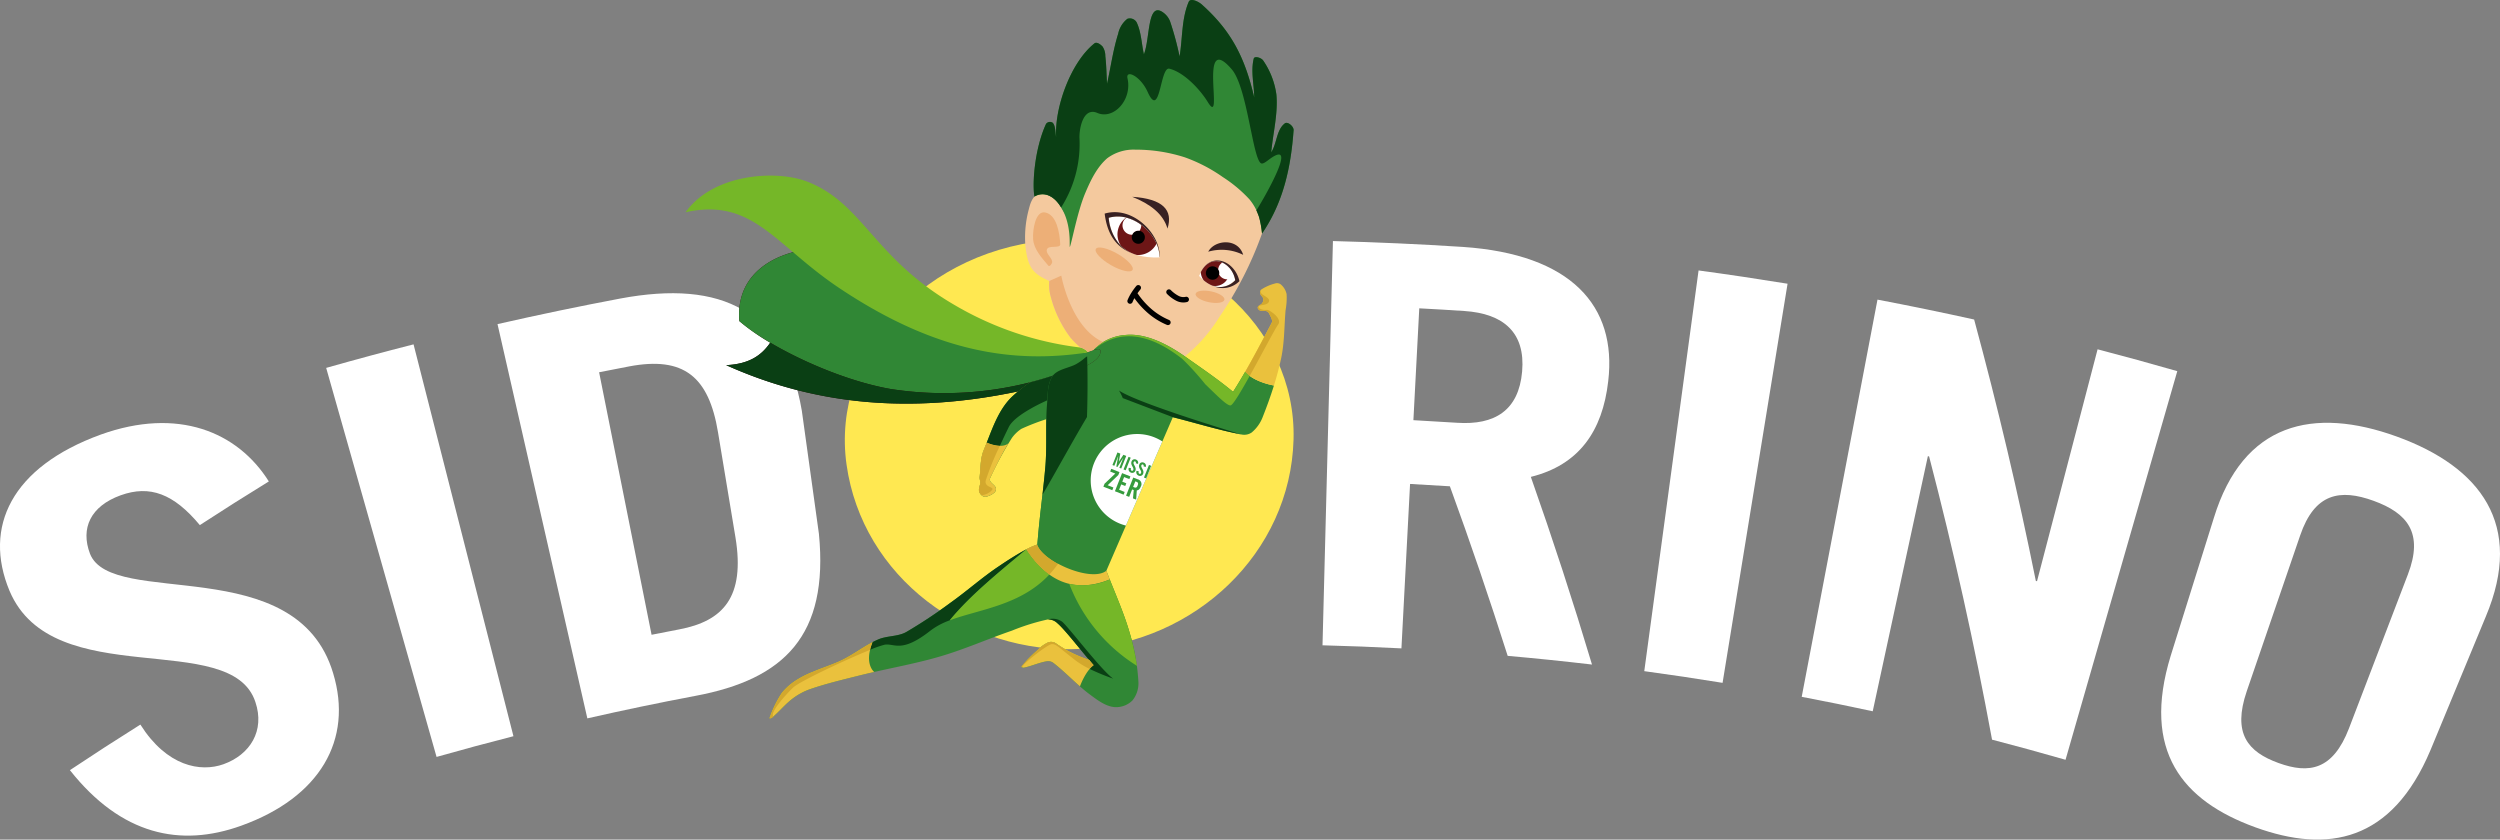 <svg xmlns="http://www.w3.org/2000/svg" xmlns:xlink="http://www.w3.org/1999/xlink" width="516.311" height="173.395" viewBox="0 0 516.311 173.395">
    <rect x="0" y="0" width="516.311" height="173.395" fill="#808080" stroke="none"/>
    <defs>
        <clipPath id="clip-path">
            <path id="Tracé_57" data-name="Tracé 57" d="M0,46.693H516.311V-126.7H0Z" transform="translate(0 126.702)" fill="none"/>
        </clipPath>
        <clipPath id="clip-path-2">
            <path id="Tracé_61" data-name="Tracé 61" d="M167.705-62.01l-8.8,20.937,11.032,9.03,13.729-31.7Z" transform="translate(-158.903 63.743)" fill="none"/>
        </clipPath>
    </defs>
    <g id="Groupe_81" data-name="Groupe 81" transform="translate(0 126.702)">
        <g id="Groupe_59" data-name="Groupe 59" transform="translate(0 -126.702)" clip-path="url(#clip-path)">
            <g id="Groupe_5" data-name="Groupe 5" transform="translate(0 87.374)">
                <path id="Tracé_3" data-name="Tracé 3" d="M11.114,5.675C5.727-.8.8-2.663-5.246-.482c-6.182,2.238-8.336,6.788-6.321,12.079,4.49,11.4,42.624-.735,50.207,24.654,4.181,13.758-2.732,25.663-18.975,31.5C7.088,72.287-5.122,69.672-15.719,56.283q7.2-4.8,14.552-9.413c5.488,8.671,12.451,9.871,17.161,8.188,5.51-1.982,8.593-6.927,6.594-12.848-5.021-15.274-41.8-1.756-50.774-22.95-5.5-13.2.411-25.586,18.843-32.284,15.857-5.7,28.216-.638,34.706,9.677q-7.2,4.43-14.249,9.021" transform="translate(30.157 15.4)" fill="#fff"/>
            </g>
            <g id="Groupe_6" data-name="Groupe 6" transform="translate(67.363 71.122)">
                <path id="Tracé_4" data-name="Tracé 4" d="M6.139,22.943-16.659-57.4q9-2.554,18.045-4.861Q11.7-21.794,22.018,18.667,14.058,20.7,6.139,22.943" transform="translate(16.659 62.257)" fill="#fff"/>
            </g>
            <g id="Groupe_7" data-name="Groupe 7" transform="translate(102.749 60.557)">
                <path id="Tracé_5" data-name="Tracé 5" d="M0,1.718Q12.645-1.164,25.368-3.567c21.025-3.925,33.92,2.448,37.477,23.155q1.765,12.717,3.532,25.434c2.064,21.008-7.152,30.039-25.5,33.471q-11.194,2.114-22.325,4.65Q9.276,42.431,0,1.718M31.817,65.879q2.86-.573,5.723-1.117c9.042-1.712,13.624-6.644,11.605-18.981q-1.8-10.841-3.6-21.68C43.635,12.478,38.4,8.343,27.21,10.448q-3.116.591-6.228,1.214L31.817,65.879" transform="translate(0 4.662)" fill="#fff"/>
            </g>
            <g id="Groupe_8" data-name="Groupe 8" transform="translate(273.133 49.783)">
                <path id="Tracé_6" data-name="Tracé 6" d="M10.3,23.069Q4.729,5.508-1.637-11.951q-4.11-.267-8.223-.484l-1.782,33.959q-8.145-.427-16.3-.636,1.076-41.743,2.153-83.486,13.425.347,26.835,1.211C23.4-59.876,32.9-49.222,31.066-33.664,29.891-23.3,24.99-16.347,15.083-13.895Q21.894,5.422,27.715,24.862q-8.7-1.02-17.419-1.793M-9.17-25.605q4.514.238,9.025.536c7.738.516,12.722-2.511,13.429-10.581s-3.862-11.962-11.9-12.5q-4.67-.31-9.342-.554-.608,11.549-1.213,23.1" transform="translate(27.939 62.599)" fill="#fff"/>
            </g>
            <g id="Groupe_9" data-name="Groupe 9" transform="translate(339.582 55.854)">
                <path id="Tracé_7" data-name="Tracé 7" d="M0,22.285Q5.608-19.093,11.215-60.471q9.2,1.248,18.378,2.741L16.172,24.7Q8.1,23.383,0,22.285" transform="translate(0 60.471)" fill="#fff"/>
            </g>
            <g id="Groupe_10" data-name="Groupe 10" transform="translate(372.098 61.878)">
                <path id="Tracé_8" data-name="Tracé 8" d="M0,22.09Q7.825-18.927,15.649-59.942q10,1.907,19.96,4.111,7.31,26.97,12.742,53.986l.242.063q6.257-23.95,12.512-47.9,8.25,2.155,16.459,4.515-11.539,40.13-23.08,80.26-7.567-2.178-15.176-4.153-5.38-29.246-13-58.495l-.253-.055q-5.7,26.341-11.39,52.684Q7.344,23.491,0,22.09" transform="translate(0 59.942)" fill="#fff"/>
            </g>
            <g id="Groupe_11" data-name="Groupe 11" transform="translate(446.34 87.316)">
                <path id="Tracé_9" data-name="Tracé 9" d="M2.93,5.285c6.038-19.656,20.521-23.031,37.8-16.774C58-5.214,67.073,6.71,59.095,25.664q-5.709,13.784-11.419,27.57c-7.987,19-21.2,21.406-36.211,15.958s-23.5-15.728-17.449-35.428Q-1.528,19.524,2.93,5.285M9.717,41.1c-2.987,8.765.237,12.532,6.559,14.824s11.23,1.477,14.557-7.164L42.99,17c3.321-8.629-.146-12.711-7.074-15.226S23.729.183,20.746,8.935Q15.232,25.018,9.717,41.1" transform="translate(7.951 14.341)" fill="#fff"/>
            </g>
            <g id="Groupe_12" data-name="Groupe 12" transform="translate(174.477 49.39)">
                <path id="Tracé_10" data-name="Tracé 10" d="M24.955,11.152C24.3,34.55,4.637,53.009-18.918,54.361-42.478,55.631-64.11,39.475-67.361,16.3-70.617-6.825-51.1-28.664-23.627-30.176,3.847-31.722,25.619-12.189,24.955,11.152" transform="translate(67.716 30.262)" fill="#ffe851"/>
            </g>
            <g id="Groupe_13" data-name="Groupe 13" transform="translate(211.675 27.896)">
                <path id="Tracé_11" data-name="Tracé 11" d="M13.184,5.476A74.308,74.308,0,0,1,4.441,22.622a32.888,32.888,0,0,1-8.663,9.366c-2.239,1.518-5.2,1.779-7.9,1.858a14.893,14.893,0,0,1-6.844-1.425,22.239,22.239,0,0,1-7.453-5.511,24.075,24.075,0,0,1-3.98-8.222,8.98,8.98,0,0,1-.346-3.416c-3.487-1.544-4.419-2.819-4.932-7.179a22.348,22.348,0,0,1,.742-7.78c.274-1.135.769-2.541,1.853-2.964s2.4.259,3.331.94c1.055.772,1.533,2.117,2.3,3.175,1.519-3.23,2.179-7.027,4.557-9.691,2.625-2.941,5.991-5.89,9.89-6.488C-8.531-15.4-3.919-13.531.249-11.772c4.679,1.973,9.857,4.034,12.9,8.1,1.83,2.44.991,6.254.031,9.15" transform="translate(35.776 14.859)" fill="#f4c99e"/>
            </g>
            <g id="Groupe_14" data-name="Groupe 14" transform="translate(213.474 0)">
                <path id="Tracé_12" data-name="Tracé 12" d="M12.7,12.988c4.523-6.6,5.979-13.932,6.525-21.348.057-.762-1.218-1.864-1.822-1.395C15.657-8.4,15.8-5.653,14.609-3.791c.356-3.962,1.415-7.924,1.067-11.887a16.317,16.317,0,0,0-2.726-7.055c-.357-.565-1.8-1.039-1.962-.391-.634,2.585.068,5.325.1,7.988C9.175-23.263,6.464-28.782.257-34.323c-.683-.61-2.332-1.395-2.692-.552-1.5,3.51-1.259,7.528-1.889,11.293A62.3,62.3,0,0,0-6.3-30.864,4.085,4.085,0,0,0-8.121-32.92c-2.875-1.49-2.317,5.766-3.573,8.893-.491-2.184-.528-4.522-1.473-6.551a1.6,1.6,0,0,0-1.939-.779A5.275,5.275,0,0,0-17-28.28c-1.054,3.368-1.533,6.889-2.3,10.334-.119-1.9-.134-3.813-.356-5.705a3.564,3.564,0,0,0-.545-1.941c-.4-.465-1.232-1.072-1.711-.687-5,4.01-8.26,13.446-7.9,19.339-.226-.974-.067-2.132-.68-2.922a.992.992,0,0,0-1.415.226c-2.5,5.456-2.834,12.859-2.376,14.994.721-.5,3.438-1.485,5.726,2.628s1.189,9.179,1.7,7.387S-25.253,8.048-23.8,4.617c1.1-2.608,2.4-5.329,4.539-7.182a9.108,9.108,0,0,1,5.811-1.77A33.122,33.122,0,0,1-3.227-2.746,32.7,32.7,0,0,1,4.606,1.328a28.172,28.172,0,0,1,5.5,4.6A10.922,10.922,0,0,1,12.09,9.567a19.965,19.965,0,0,1,.61,3.421" transform="translate(34.462 35.243)" fill="#308735"/>
            </g>
            <g id="Groupe_15" data-name="Groupe 15" transform="translate(233.825 40.641)">
                <path id="Tracé_13" data-name="Tracé 13" d="M1.964,1.77c1.2-3.832-.942-6.152-7.292-6.572C-1.66-3.336,1.066-1.319,1.964,1.77" transform="translate(5.328 4.802)" fill="#382123"/>
            </g>
            <g id="Groupe_16" data-name="Groupe 16" transform="translate(249.53 50.042)">
                <path id="Tracé_14" data-name="Tracé 14" d="M0,.523c1.3-2.473,6.124-2.92,7.222.65A9.987,9.987,0,0,0,0,.523" transform="translate(0 1.419)" fill="#382123"/>
            </g>
            <g id="Groupe_17" data-name="Groupe 17" transform="translate(228.968 44.715)">
                <path id="Tracé_15" data-name="Tracé 15" d="M2.824,2.275C2.955-2.1-2.4-7.43-7.662-5.91-7-.719-4.087,2.52,2.824,2.275" transform="translate(7.662 6.175)" fill="#fff"/>
            </g>
            <g id="Groupe_18" data-name="Groupe 18" transform="translate(247.651 53.931)">
                <path id="Tracé_16" data-name="Tracé 16" d="M0,.823c1.879-5,6.646-3.257,7.461.879C5.2,3.731,2.741,3.753,0,.823" transform="translate(0 2.234)" fill="#fff"/>
            </g>
            <g id="Groupe_19" data-name="Groupe 19" transform="translate(240.86 59.755)">
                <path id="Tracé_17" data-name="Tracé 17" d="M1.165.7A.557.557,0,0,0,.88-.372,2.112,2.112,0,0,1-.6-.555a6.475,6.475,0,0,1-1.615-1.2.554.554,0,0,0-.786.018.556.556,0,0,0,.016.786A7.564,7.564,0,0,0-1.08.45,3.186,3.186,0,0,0,1.165.7" transform="translate(3.16 1.913)"/>
            </g>
            <g id="Groupe_20" data-name="Groupe 20" transform="translate(232.826 58.867)">
                <path id="Tracé_18" data-name="Tracé 18" d="M2.2,2.217a.555.555,0,1,0,.426-1.025A13.677,13.677,0,0,1-1.045-1.1a16.569,16.569,0,0,1-2.833-3.22c.189-.268.389-.528.6-.786a.554.554,0,0,0-.082-.78.557.557,0,0,0-.783.082,13.945,13.945,0,0,0-.985,1.36,10.06,10.06,0,0,0-.8,1.535.557.557,0,0,0,.3.725.555.555,0,0,0,.724-.3A8.821,8.821,0,0,1-4.518-3.3,17.38,17.38,0,0,0-1.772-.262,14.74,14.74,0,0,0,2.2,2.217" transform="translate(5.973 6.015)"/>
            </g>
            <g id="Groupe_21" data-name="Groupe 21" transform="translate(213.349 43.85)">
                <path id="Tracé_19" data-name="Tracé 19" d="M1.512,1.772c-.127-2.417-.75-6.1-3.127-6.554-1.973-.374-2.6,3.491-2.474,5.5.131,2.11,1.794,3.884,3.153,5.5.242.289.818-.434.788-.809C-.224,4.47-1.606,3.651-1.216,2.794c.4-.883,2.779-.052,2.729-1.022" transform="translate(4.104 4.807)" fill="#edaf77"/>
            </g>
            <g id="Groupe_22" data-name="Groupe 22" transform="translate(202.176 76.992)">
                <path id="Tracé_20" data-name="Tracé 20" d="M4.279,0C.58.235-2.557,2.948-4.488,4.669c-3.2,2.853-4.494,7.345-6.134,11.309-.716,1.73-.642,3.694-.842,5.553-.041.391.14.783.125,1.177-.025.59-.374,1.18-.242,1.756a1.774,1.774,0,0,0,.887,1.085,1.222,1.222,0,0,0,.959-.078,3.5,3.5,0,0,0,1.382-.8.973.973,0,0,0,.212-.942c-.222-.547-.864-.833-1.145-1.353a.823.823,0,0,1,.025-.72A71.5,71.5,0,0,1-4.8,13.449,7.57,7.57,0,0,1-2.861,11.58a46.567,46.567,0,0,1,5.169-2C3.954,6.766,6.921,1.908,4.279,0" transform="translate(11.611)" fill="#308735"/>
            </g>
            <g id="Groupe_23" data-name="Groupe 23" transform="translate(202.176 91.403)">
                <path id="Tracé_21" data-name="Tracé 21" d="M1.647.028C.231,2.313-.913,4.767-2.12,7.171a.824.824,0,0,0-.025.718c.282.52.924.807,1.145,1.355a.97.97,0,0,1-.212.94,3.513,3.513,0,0,1-1.382.8,1.228,1.228,0,0,1-.959.078A1.778,1.778,0,0,1-4.44,9.981c-.131-.576.218-1.167.242-1.757.015-.393-.167-.784-.125-1.176.2-1.861.126-3.825.842-5.555.213-.517.422-1.041.627-1.568,3.451,1.452,4.5.1,4.5.1" transform="translate(4.47 0.075)" fill="#eac13d"/>
            </g>
            <g id="Groupe_24" data-name="Groupe 24" transform="translate(158.921 69.129)">
                <path id="Tracé_22" data-name="Tracé 22" d="M23.107,1.212c-.189.153-.379.3-.572.446ZM6.871,45.442,20.6,13.744c4.709,1.185,9.362,2.632,14.131,3.56a2.72,2.72,0,0,0,2.146-.4,7.711,7.711,0,0,0,2.253-3.134c.858-2.16,1.655-4.352,2.347-6.574,0,0-4.023-.636-5.942-2.829-.794,1.375-1.62,2.751-2.5,4.138-3.213-2.66-6.313-4.745-9.925-7.3C19.261-1.5,14.874-3.628,10.869-3.245A10.191,10.191,0,0,0,4.01.018c-.239.23-.476.46-.716.691A12.774,12.774,0,0,1,.639,2.771c-1.2.672-3.049.952-4.2,1.8a2.616,2.616,0,0,0-.829.913c-.935,1.568-.836,3.655-.989,5.5-.088,1.054-.131,2.109-.153,3.164-.068,3.312.081,6.636-.209,9.934-.177,2.009-.38,3.857-.591,5.692-.365,3.2-.751,6.36-1.054,10.268-2.32.728-5.6,2.929-7.918,4.466-3.466,2.3-6.577,5.106-9.972,7.515a102.1,102.1,0,0,1-9.206,6.1c-1.707.954-3.982.738-5.775,1.52-2.841,1.24-5.284,3.3-8.119,4.55-1.768.783-3.62,1.37-5.395,2.138a18.663,18.663,0,0,0-3.141,1.552,12.485,12.485,0,0,0-3.232,2.773,23.267,23.267,0,0,0-2.554,5.2c-.063.163.387.055.52-.056,1.474-1.239,2.692-2.773,4.229-3.93a13.174,13.174,0,0,1,3.562-1.946c3.312-1.151,6.736-1.957,10.137-2.814,5.588-1.405,11.3-2.343,16.823-3.967,5.025-1.475,9.833-3.614,14.786-5.317a45.338,45.338,0,0,1,7.42-2.316,2.694,2.694,0,0,1,2,.8c1.657,1.407,5.37,6.318,7.478,8.635-.63-.755-.482-.578-.9-1.077a25.667,25.667,0,0,1-6.921-3.423,1.763,1.763,0,0,0-1.572-.2A7.144,7.144,0,0,0-7.324,61.82a27.308,27.308,0,0,0-3.309,3.372c-.108.14.279.315.452.281,1.618-.324,3.141-1.062,4.771-1.327a1.785,1.785,0,0,1,1.323.333c2.706,2.092,5.009,4.682,7.772,6.7C5.111,72.22,6.648,73.386,8.4,73.6a4.768,4.768,0,0,0,3.859-1.363,5.613,5.613,0,0,0,1.215-4.015,42.623,42.623,0,0,0-1.809-10c-1.269-4.371-3.2-8.523-4.8-12.786" transform="translate(62.702 3.29)" fill="#308735"/>
            </g>
            <g id="Groupe_25" data-name="Groupe 25" transform="translate(149.967 52.083)">
                <path id="Tracé_23" data-name="Tracé 23" d="M16.232,7.742C-6.222,12.474-25.846,10.5-44.045,2.321c4.734-.222,7.3-2,9.106-4.641l.391.229a44.967,44.967,0,0,1-6.769-4.689c-.666-7.89,4.491-12.434,11.086-14.229l7.1.135L5.682-4.4S29.018-.082,29.953-.206,33.182-1.59,33.26-.65c.108,1.3-1.44,2.322-2.593,2.927-2.229,1.166-4.835,1.393-7.216,2.2-1.518.517-3.115.988-4.773,1.407a24.15,24.15,0,0,0-2.446,1.854" transform="translate(44.045 21.008)" fill="#350f0f"/>
            </g>
            <g id="Groupe_26" data-name="Groupe 26" transform="translate(152.639 52.084)">
                <path id="Tracé_24" data-name="Tracé 24" d="M3,0C-3.594,1.794-8.751,6.338-8.084,14.229c6.1,5.319,20.041,12.077,31.309,14.037a71.945,71.945,0,0,0,33.458-2.777c2.38-.812,4.987-1.039,7.215-2.2,1.155-.6,2.7-1.63,2.593-2.927-.077-.94-2.372.32-3.306.445S38.912,16.61,38.912,16.61L10.1.135Z" transform="translate(8.142)" fill="#308735"/>
            </g>
            <g id="Groupe_27" data-name="Groupe 27" transform="translate(141.595 36.269)">
                <path id="Tracé_25" data-name="Tracé 25" d="M21.959,9.562A67.093,67.093,0,0,1-4.1.743C-20.863-9.019-22.9-20.178-34.405-24.68c-6.47-2.533-19.528-1.665-25.18,6.3,13.923-3.064,18.312,6.691,31.774,15.681C-7.6,10.8,8.459,12.822,23.287,10.6c.553-.083-.772-.97-1.329-1.036" transform="translate(59.585 25.946)" fill="#75b728"/>
            </g>
            <g id="Groupe_28" data-name="Groupe 28" transform="translate(257.158 58.467)">
                <path id="Tracé_26" data-name="Tracé 26" d="M2,4.189C1.594,6.073,1.092,7.939.517,9.783c0,0-4.023-.638-5.942-2.83,1.9-3.3,3.617-6.595,5.46-10.076C.343-3.7-.189-4.436-.453-5.041a1.021,1.021,0,0,0-.58-.531c-.431-.152-.948.04-1.363-.151-.241-.109-.506-.416-.427-.668.119-.38.664-.474.885-.8a1.318,1.318,0,0,0,.27-.918c-.079-.416-.556-.679-.654-1.091a.8.8,0,0,1,.194-.816,9.477,9.477,0,0,1,3.118-1.33,1.3,1.3,0,0,1,1.124.419A3.612,3.612,0,0,1,3.131-9.1,13.974,13.974,0,0,1,2.92-5.771C2.637-2.449,2.7.929,2,4.189" transform="translate(5.425 11.366)" fill="#eac13d"/>
            </g>
            <g id="Groupe_29" data-name="Groupe 29" transform="translate(211.953 112.465)">
                <path id="Tracé_27" data-name="Tracé 27" d="M4.642,1.94c-7.3,2.94-12.907.424-17.239-6.216a14.441,14.441,0,0,1,2.287-.989C-9.125-1.686.923,2.593,3.944.131c.226.6.461,1.207.7,1.809" transform="translate(12.597 5.265)" fill="#eac13d"/>
            </g>
            <g id="Groupe_30" data-name="Groupe 30" transform="translate(220.827 119.669)">
                <path id="Tracé_28" data-name="Tracé 28" d="M3.356,2.956a48.936,48.936,0,0,1,1.52,6.869A34.56,34.56,0,0,1-9.107-7.112,13.611,13.611,0,0,0-.741-8.021C.694-4.385,2.27-.794,3.356,2.956" transform="translate(9.107 8.021)" fill="#75b728"/>
            </g>
            <g id="Groupe_31" data-name="Groupe 31" transform="translate(210.971 132.569)">
                <path id="Tracé_29" data-name="Tracé 29" d="M4.014,1.293C2.287,2.531,1.171,5.678,1.171,5.678-.665,4.064-2.394,2.315-4.327.819A1.785,1.785,0,0,0-5.651.487c-1.629.265-3.152,1-4.771,1.329-.174.033-.56-.141-.452-.282A27.406,27.406,0,0,1-7.564-1.838,7.148,7.148,0,0,1-5.377-3.409a1.769,1.769,0,0,1,1.575.2A27.428,27.428,0,0,0,3.116.214l.9,1.078" transform="translate(10.892 3.508)" fill="#eac13d"/>
            </g>
            <g id="Groupe_32" data-name="Groupe 32" transform="translate(158.921 132.626)">
                <path id="Tracé_30" data-name="Tracé 30" d="M5.732,0c-1.828,4.541.345,6.153.345,6.153-1.062.241-2.121.489-3.176.754C-.5,7.764-3.923,8.57-7.237,9.722A13.133,13.133,0,0,0-10.8,11.667c-1.537,1.158-2.755,2.693-4.229,3.93-.133.112-.583.219-.519.056a23.224,23.224,0,0,1,2.552-5.2A12.443,12.443,0,0,1-9.76,7.682,18.657,18.657,0,0,1-6.621,6.128c1.776-.768,3.627-1.355,5.395-2.138C1.217,2.912,3.367,1.237,5.732,0" transform="translate(15.553)" fill="#eac13d"/>
            </g>
            <g id="Groupe_33" data-name="Groupe 33" transform="translate(248.003 53.931)">
                <path id="Tracé_31" data-name="Tracé 31" d="M1.531.885a2.948,2.948,0,0,1-3.267,1.8A6.447,6.447,0,0,1-3.558,1.565a2.971,2.971,0,0,1-.6-1.708C-2.678-3-.069-2.9,1.578-1.191A2.938,2.938,0,0,1,1.531.885" transform="translate(4.155 2.401)" fill="#6d1616"/>
            </g>
            <g id="Groupe_34" data-name="Groupe 34" transform="translate(230.785 44.93)">
                <path id="Tracé_32" data-name="Tracé 32" d="M2.172,1.453A4.263,4.263,0,0,1-1.887,3.785,7.8,7.8,0,0,1-5.17,1.906a4.255,4.255,0,0,1-.415-3.963A4.238,4.238,0,0,1-4.1-3.944a9.763,9.763,0,0,1,6.272,5.4" transform="translate(5.894 3.944)" fill="#6d1616"/>
            </g>
            <g id="Groupe_35" data-name="Groupe 35" transform="translate(233.738 47.645)">
                <path id="Tracé_33" data-name="Tracé 33" d="M.5.026a1.352,1.352,0,0,0-1.759.75A1.353,1.353,0,0,0-.507,2.535a1.35,1.35,0,0,0,1.757-.75A1.352,1.352,0,0,0,.5.026" transform="translate(1.356 0.072)"/>
            </g>
            <g id="Groupe_36" data-name="Groupe 36" transform="translate(249.048 55.004)">
                <path id="Tracé_34" data-name="Tracé 34" d="M.511.027a1.382,1.382,0,0,0-1.8.768,1.382,1.382,0,0,0,.768,1.8,1.383,1.383,0,0,0,1.8-.768A1.383,1.383,0,0,0,.511.027" transform="translate(1.387 0.073)"/>
            </g>
            <g id="Groupe_37" data-name="Groupe 37" transform="translate(231.824 44.951)">
                <path id="Tracé_35" data-name="Tracé 35" d="M.946.732A1.353,1.353,0,0,0-.548,1.54a1.9,1.9,0,0,1-.8-.138A1.933,1.933,0,0,1-2.425-1.115a1.919,1.919,0,0,1,.694-.87A8.917,8.917,0,0,1,1.3-.506a1.919,1.919,0,0,1-.137.835,1.97,1.97,0,0,1-.22.4" transform="translate(2.566 1.985)" fill="#fff"/>
            </g>
            <g id="Groupe_38" data-name="Groupe 38" transform="translate(251.58 54.22)">
                <path id="Tracé_36" data-name="Tracé 36" d="M.5.933A1.842,1.842,0,0,1-.2.8a1.874,1.874,0,0,1-.965-.872,1.383,1.383,0,0,0-.2-1.063,1.908,1.908,0,0,1,.125-.5A1.872,1.872,0,0,1-.5-2.533a4.122,4.122,0,0,1,1.288.92A5.249,5.249,0,0,1,1.933.267,1.879,1.879,0,0,1,.5.933" transform="translate(1.367 2.533)" fill="#fff"/>
            </g>
            <g id="Groupe_39" data-name="Groupe 39" transform="translate(226.265 51.113)">
                <path id="Tracé_37" data-name="Tracé 37" d="M1.216.349c2.09,1.2,3.482,2.7,3.111,3.345s-2.368.2-4.457-1S-3.612,0-3.24-.65s2.368-.2,4.456,1" transform="translate(3.3 0.947)" fill="#edaf77"/>
            </g>
            <g id="Groupe_40" data-name="Groupe 40" transform="translate(246.92 60.021)">
                <path id="Tracé_38" data-name="Tracé 38" d="M.884.046C-.753-.306-2.215-.1-2.384.51S-1.359,1.9.278,2.252s3.1.144,3.268-.465S2.522.4.884.046" transform="translate(2.399 0.125)" fill="#edaf77"/>
            </g>
            <g id="Groupe_41" data-name="Groupe 41" transform="translate(247.73 53.79)">
                <path id="Tracé_39" data-name="Tracé 39" d="M0,.807C2.014-4.251,7.252-2.278,8.245,2.081a4.846,4.846,0,0,1-5.443,1A4.362,4.362,0,0,0,7.382,1.888a6.381,6.381,0,0,0-.231-.848A5.3,5.3,0,0,0,6.006-.839a4.138,4.138,0,0,0-1.288-.92C3.2-2.437,1.4-1.981.274.209.178.4.086.595,0,.807" transform="translate(0 2.19)" fill="#382123"/>
            </g>
            <g id="Groupe_42" data-name="Groupe 42" transform="translate(228.139 43.816)">
                <path id="Tracé_40" data-name="Tracé 40" d="M1.2.3a6.9,6.9,0,0,0-3.61.049,9.552,9.552,0,0,0,2.539,5.8A7.44,7.44,0,0,0,2.412,7.668c-3.5-1.31-5.17-4.226-5.656-8.184C2.483-2.207,8.28,3.616,8.118,8.416H8.072a6.729,6.729,0,0,0-.6-2.718A9.955,9.955,0,0,0,4.309,1.8,8.87,8.87,0,0,0,1.275.321L1.2.3" transform="translate(3.244 0.815)" fill="#382123"/>
            </g>
            <g id="Groupe_43" data-name="Groupe 43" transform="translate(149.967 70.772)">
                <path id="Tracé_41" data-name="Tracé 41" d="M16.232,2.709C-6.222,7.442-25.846,5.471-44.045-2.711c4.734-.222,7.3-2,9.106-4.641,6.99,4.133,16.678,8.141,24.932,9.577A71.8,71.8,0,0,0,18.677.855a24.15,24.15,0,0,0-2.446,1.854" transform="translate(44.045 7.352)" fill="#0a3f14"/>
            </g>
            <g id="Groupe_44" data-name="Groupe 44" transform="translate(213.474 -0.001)">
                <path id="Tracé_42" data-name="Tracé 42" d="M13.5,5.269c.348,3.963-.712,7.925-1.067,11.888,1.189-1.863,1.048-4.608,2.793-5.964.6-.469,1.879.632,1.823,1.4-.547,7.415-2,14.746-6.525,21.346a20.114,20.114,0,0,0-.61-3.423c-.17-.458-.35-.921-.554-1.373.118-.159.9-1.434,1.819-3.082,2.333-4.185,5.558-10.776,1.081-7.617-.616.435-1.333,1.077-1.794,1.032C8.647,19.291,7.566,3.859,4.287.034c-7.161-8.348-1.436,12.5-4.964,6.74C-2.235,4.229-5.532.654-8.6-.107-10.58-.6-10.446,10.577-13.088,4.7c-1.492-3.323-4.6-4.723-4.163-2.8.989,4.407-2.848,8.582-6.231,7.13-3.074-1.321-3.8,3.638-3.684,5.324A24.423,24.423,0,0,1-30.961,28.55c-2.238-3.668-4.8-2.726-5.5-2.247-.458-2.132-.127-9.537,2.374-14.994a.993.993,0,0,1,1.416-.224c.612.79.453,1.947.679,2.922-.356-5.893,2.9-15.327,7.9-19.339.479-.385,1.31.22,1.711.686a3.555,3.555,0,0,1,.545,1.941c.223,1.894.237,3.8.356,5.707.766-3.445,1.244-6.967,2.3-10.334a5.272,5.272,0,0,1,1.9-3.078,1.6,1.6,0,0,1,1.938.779c.946,2.03.983,4.367,1.474,6.551,1.256-3.127.7-10.383,3.573-8.894A4.094,4.094,0,0,1-8.473-9.918,62.249,62.249,0,0,1-6.5-2.636c.63-3.763.391-7.781,1.89-11.293.359-.843,2.008-.057,2.691.553C4.287-7.835,7-2.316,8.914,5.809c-.034-2.663-.735-5.4-.1-7.987.159-.647,1.605-.174,1.961.39A16.324,16.324,0,0,1,13.5,5.269" transform="translate(36.637 14.297)" fill="#0a3f14"/>
            </g>
            <g id="Groupe_45" data-name="Groupe 45" transform="translate(216.666 56.925)">
                <path id="Tracé_43" data-name="Tracé 43" d="M.678,0S2.572,10.673,9.314,13.724A13.129,13.129,0,0,0,7.242,15.4c-.387.127-.794.281-1.15.4.031-.248-.988-.891-1.46-.946a17.331,17.331,0,0,1-2.106-2.11A24.1,24.1,0,0,1-1.455,4.519,9.01,9.01,0,0,1-1.8,1.1Z" transform="translate(1.841)" fill="#edaf77"/>
            </g>
            <g id="Groupe_46" data-name="Groupe 46" transform="translate(257.157 59.917)">
                <path id="Tracé_44" data-name="Tracé 44" d="M1.2,1.1c.46-.114,3.317,1.8,2.358,3.034-.571.734-3.383,6.145-5.872,10.613a5.891,5.891,0,0,1-.936-.848C-1.35,10.6.365,7.3,2.208,3.82c.308-.583-.224-1.314-.487-1.919A1.024,1.024,0,0,0,1.14,1.37c-.431-.152-.947.04-1.363-.149C-.463,1.11-.73.8-.65.552c.119-.38.664-.472.885-.8A1.315,1.315,0,0,0,.506-1.17C.425-1.586-.05-1.849-.15-2.261a.935.935,0,0,1,.09-.714.862.862,0,0,0,.422.921c.578.415,1.735.913,1.2,1.624s-1.88.4-2,.888S.739,1.21,1.2,1.1" transform="translate(3.252 2.975)" fill="#d3a82d"/>
            </g>
            <g id="Groupe_47" data-name="Groupe 47" transform="translate(225.749 69.129)">
                <path id="Tracé_45" data-name="Tracé 45" d="M8.458,2.062c-.794,1.375-1.62,2.752-2.5,4.14C2.742,3.542-.358,1.457-3.97-1.094-7.815-3.812-12.2-5.934-16.208-5.551a10.279,10.279,0,0,0-4.671,1.475A13.06,13.06,0,0,0-22.951-2.4l.021-.005C-15.457-8.77-7.51-2.873-4.559-.634A56.473,56.473,0,0,1,.224,4.634C2.943,7.257,4.967,9.345,5.559,8.955S7.693,5.961,9.393,2.911a5.881,5.881,0,0,1-.935-.848M-3.97-1.094l0,0,0,0" transform="translate(22.951 5.596)" fill="#75b728"/>
            </g>
            <g id="Groupe_48" data-name="Groupe 48" transform="translate(231.098 80.648)">
                <path id="Tracé_46" data-name="Tracé 46" d="M0,0C3.832,2.665,25.256,9.072,25.256,9.072c-4.768-.925-9.421-2.372-14.131-3.56L.784,1.57A11.119,11.119,0,0,0,0,0" fill="#0a3f14"/>
            </g>
            <g id="Groupe_49" data-name="Groupe 49" transform="translate(203.792 77.574)">
                <path id="Tracé_47" data-name="Tracé 47" d="M3.368,1.373S-3.24,4.206-4.567,6.851c-.461.92-1.151,2.366-1.864,3.924A7.516,7.516,0,0,1-9.138,10.1C-7.757,6.567-6.417,2.843-3.632.362c.29-.259.6-.538.946-.829A24.3,24.3,0,0,1-.241-2.322c1.656-.417,3.252-.888,4.767-1.4-.068.093-.141.2-.219.333-.813,1.364-.843,3.12-.939,4.767" transform="translate(9.138 3.726)" fill="#0a3f14"/>
            </g>
            <g id="Groupe_50" data-name="Groupe 50" transform="translate(202.175 91.401)">
                <path id="Tracé_48" data-name="Tracé 48" d="M1.164.181A56.169,56.169,0,0,0-1.769,7.376C-2.033,8.859.152,8.61-.466,9.323a3.218,3.218,0,0,1-2.158,1.055,1.623,1.623,0,0,1-.506-.814c-.13-.575.219-1.166.242-1.756.018-.393-.164-.784-.123-1.174.2-1.863.126-3.826.842-5.556.213-.516.42-1.04.627-1.57A7.464,7.464,0,0,0,1.164.181" transform="translate(3.159 0.492)" fill="#d3a82d"/>
            </g>
            <g id="Groupe_51" data-name="Groupe 51" transform="translate(216.403 127.779)">
                <path id="Tracé_49" data-name="Tracé 49" d="M.786.16c1.2.9,7.969,9.9,10.575,11.787A46.849,46.849,0,0,1,6.506,9.938a4.847,4.847,0,0,1,.833-.781l-.9-1.077c-.023-.01-.045-.019-.067-.026C4.236,5.538,1.287,1.733-.139.521a2.7,2.7,0,0,0-2-.8A3.384,3.384,0,0,1,.786.16" transform="translate(2.134 0.434)" fill="#0a3f14"/>
            </g>
            <g id="Groupe_52" data-name="Groupe 52" transform="translate(210.971 132.569)">
                <path id="Tracé_50" data-name="Tracé 50" d="M3.754,1c.346.406.671.78.965,1.1a4.845,4.845,0,0,0-.835.78A17.642,17.642,0,0,1,.943,1.105c-3.46-2.681-4.091-3.5-4.987-3.328s-6.089,4.143-5.972,4.786c-.122-.059-.212-.145-.152-.222A27.119,27.119,0,0,1-6.859-1.031,7.132,7.132,0,0,1-4.672-2.6,1.761,1.761,0,0,1-3.1-2.4,24.184,24.184,0,0,0,3.408.864L3.754,1" transform="translate(10.187 2.702)" fill="#d3a82d"/>
            </g>
            <g id="Groupe_53" data-name="Groupe 53" transform="translate(179.69 113.455)">
                <path id="Tracé_51" data-name="Tracé 51" d="M4.43,3.948a14.817,14.817,0,0,0-3.948,2.1c-6.009,4.738-7.409,2.619-9.452,2.923a19.941,19.941,0,0,0-3.05,1.067,11.422,11.422,0,0,1,.516-1.585c.38-.2.768-.387,1.162-.558,1.793-.784,4.067-.568,5.775-1.522A102.378,102.378,0,0,0,4.638.278c3.394-2.41,6.506-5.213,9.972-7.516a65.555,65.555,0,0,1,5.631-3.475C14.5-5.925,8.61-1.166,4.43,3.948" transform="translate(12.021 10.713)" fill="#0a3f14"/>
            </g>
            <g id="Groupe_54" data-name="Groupe 54" transform="translate(158.921 132.626)">
                <path id="Tracé_52" data-name="Tracé 52" d="M5.732,0a11.4,11.4,0,0,0-.515,1.585C.08,3.668-9.424,8.15-10.694,9.388c-1.634,1.6-4.861,5.2-4.044,5.96-.1.085-.193.167-.29.249-.133.112-.583.219-.519.056a23.224,23.224,0,0,1,2.552-5.2A12.443,12.443,0,0,1-9.76,7.682,18.657,18.657,0,0,1-6.621,6.128c1.776-.768,3.627-1.355,5.395-2.138C1.217,2.912,3.367,1.237,5.732,0" transform="translate(15.553)" fill="#d3a82d"/>
            </g>
            <g id="Groupe_55" data-name="Groupe 55" transform="translate(196.141 113.455)">
                <path id="Tracé_53" data-name="Tracé 53" d="M5.54,1.4C-.448,7.822-9.012,8.573-15.032,10.857-10.853,5.743-4.961.984.78-3.8A19.25,19.25,0,0,0,5.54,1.4" transform="translate(15.032 3.804)" fill="#75b728"/>
            </g>
            <g id="Groupe_56" data-name="Groupe 56" transform="translate(211.953 112.464)">
                <path id="Tracé_54" data-name="Tracé 54" d="M.616,0C1.063,1.353,2.777,2.8,4.9,3.955c-.066.094-.133.189-.2.282A20.236,20.236,0,0,1,3.089,6.2,19.206,19.206,0,0,1-1.671.991,14.64,14.64,0,0,1,.616,0" transform="translate(1.671)" fill="#d3a82d"/>
            </g>
            <g id="Groupe_57" data-name="Groupe 57" transform="translate(214.241 86.133)">
                <path id="Tracé_55" data-name="Tracé 55" d="M2.76,0C2.443,9.3,1.344,21.475-2.033,28.285a15.77,15.77,0,0,1-1.171,2c-2.123-1.151-3.836-2.6-4.283-3.955.3-3.91.687-7.068,1.054-10.267C-3.328,10.735-.4,5.3,2.76,0" transform="translate(7.488)" fill="#308735"/>
            </g>
            <g id="Groupe_58" data-name="Groupe 58" transform="translate(215.294 73.589)">
                <path id="Tracé_56" data-name="Tracé 56" d="M2.5.495c-.019-.978-.041-1.622-.051-1.838l-.417.29A10.776,10.776,0,0,1,.193.258c-1.2.671-3.049.952-4.2,1.8a2.546,2.546,0,0,0-.609.582,3.606,3.606,0,0,0-.219.333c-.813,1.363-.844,3.12-.94,4.767-.014.248-.03.493-.051.734-.088,1.052-.131,2.108-.153,3.164-.068,3.312.082,6.636-.208,9.934-.178,2.009-.382,3.857-.591,5.692C-3.667,21.937-.736,16.5,2.42,11.2,2.577,6.6,2.542,2.694,2.5.495M-4.612,2.642l.007,0-.007,0" transform="translate(6.774 1.343)" fill="#0a3f14"/>
            </g>
        </g>
        <g id="Groupe_63" data-name="Groupe 63" transform="translate(217.463 -40.541)" clip-path="url(#clip-path-2)">
            <g id="Groupe_60" data-name="Groupe 60" transform="translate(7.792 3.471)">
                <path id="Tracé_58" data-name="Tracé 58" d="M4.988,3.537A9.6,9.6,0,0,1-7.47,8.924,9.6,9.6,0,0,1-12.857-3.533,9.6,9.6,0,0,1-.4-8.921,9.6,9.6,0,0,1,4.988,3.537" transform="translate(13.534 9.598)" fill="#fff"/>
            </g>
            <g id="Groupe_61" data-name="Groupe 61" transform="translate(19.831 10.361)">
                <path id="Tracé_59" data-name="Tracé 59" d="M.416.018a.672.672,0,0,0-.95.4l-.532,1.343A.674.674,0,0,0-.645,2.7.673.673,0,0,0,.3,2.3L.837.957A.674.674,0,0,0,.416.018M-.138,2.111c-.077.2-.171.265-.352.194s-.2-.187-.125-.383L-.091.6C-.014.407.081.336.261.408S.462.6.386.792Z" transform="translate(1.128 0.05)" fill="#359b3d"/>
            </g>
            <g id="Groupe_62" data-name="Groupe 62" transform="translate(21.447 10.909)">
                <path id="Tracé_60" data-name="Tracé 60" d="M.379.5.372.5.418-1.2,0-1.368l-1.032,2.6.4.16L.019-.231l.007,0L-.048,1.625l.389.153,1.032-2.6-.4-.16Z" transform="translate(1.029 1.368)" fill="#359b3d"/>
            </g>
        </g>
        <g id="Groupe_64" data-name="Groupe 64" transform="translate(232.037 -32.357)">
            <path id="Tracé_62" data-name="Tracé 62" d="M0,.7.448.88,1.479-1.726,1.032-1.9Z" transform="translate(0 1.904)" fill="#359b3d"/>
        </g>
        <g id="Groupe_65" data-name="Groupe 65" transform="translate(229.746 -33.263)">
            <path id="Tracé_63" data-name="Tracé 63" d="M0,.7.389.856,1.2-1.178H1.2l-.4,2.2.216.085L2.228-.771l.007,0L1.429,1.268l.389.155L2.851-1.183l-.588-.233-.921,1.4-.007,0L1.62-1.669,1.032-1.9Z" transform="translate(0 1.903)" fill="#359b3d"/>
        </g>
        <g id="Groupe_68" data-name="Groupe 68" transform="translate(217.463 -40.541)" clip-path="url(#clip-path-2)">
            <g id="Groupe_66" data-name="Groupe 66" transform="translate(17.217 9.328)">
                <path id="Tracé_64" data-name="Tracé 64" d="M.281.166C.345,0,.462-.059.607,0,.707.038.8.15.73.38L1.175.5A.674.674,0,0,0,.8-.375.657.657,0,0,0-.146,0c-.3.747.558,1.244.354,1.76A.247.247,0,0,1-.146,1.9c-.144-.057-.2-.229-.111-.5l-.45-.108a.737.737,0,0,0,.386.987.685.685,0,0,0,.97-.386C.93,1.182.106.609.281.166" transform="translate(0.763 0.449)" fill="#359b3d"/>
            </g>
            <g id="Groupe_67" data-name="Groupe 67" transform="translate(15.616 8.694)">
                <path id="Tracé_65" data-name="Tracé 65" d="M.281.165C.345,0,.462-.059.607,0,.707.038.8.15.73.38L1.175.5A.672.672,0,0,0,.8-.374.655.655,0,0,0-.146,0c-.3.746.558,1.243.354,1.759A.247.247,0,0,1-.146,1.9c-.144-.057-.2-.229-.111-.5l-.45-.108a.739.739,0,0,0,.386.988.686.686,0,0,0,.97-.387C.93,1.182.106.609.281.165" transform="translate(0.763 0.449)" fill="#359b3d"/>
            </g>
        </g>
        <g id="Groupe_69" data-name="Groupe 69" transform="translate(236.261 -30.681)">
            <path id="Tracé_67" data-name="Tracé 67" d="M0,.7.448.878l1.032-2.6L1.032-1.9Z" transform="translate(0 1.903)" fill="#359b3d"/>
        </g>
        <g id="Groupe_71" data-name="Groupe 71" transform="translate(217.463 -40.541)" clip-path="url(#clip-path-2)">
            <g id="Groupe_70" data-name="Groupe 70" transform="translate(15.096 12.462)">
                <path id="Tracé_68" data-name="Tracé 68" d="M.6.715C.851.7,1.181.552,1.419-.05a1.017,1.017,0,0,0-.65-1.534l-.9-.357L-1.615,1.8l.642.255L-.366.521A3.312,3.312,0,0,0-.028.636L-.185,2.367l.653.259ZM.072.083l-.229-.09L.3-1.158l.227.09C.876-.93.954-.749.777-.3S.42.22.072.083" transform="translate(1.615 1.941)" fill="#359b3d"/>
            </g>
        </g>
        <g id="Groupe_72" data-name="Groupe 72" transform="translate(230.258 -28.991)">
            <path id="Tracé_70" data-name="Tracé 70" d="M0,1.008l1.793.71.222-.56L.865.7,1.3-.4l.829.328.222-.558-.829-.33L1.9-1.92l1.078.427.222-.56-1.72-.682Z" transform="translate(0 2.734)" fill="#359b3d"/>
        </g>
        <g id="Groupe_73" data-name="Groupe 73" transform="translate(227.874 -29.878)">
            <path id="Tracé_71" data-name="Tracé 71" d="M.378.151,1.432.568l-2.217,2.1-.242.61,1.845.732.222-.561L-.142,2.978l2.2-2.1L2.3.266.6-.409Z" transform="translate(1.027 0.409)" fill="#359b3d"/>
        </g>
        <g id="Groupe_80" data-name="Groupe 80" transform="translate(217.463 -40.541)" clip-path="url(#clip-path-2)">
            <g id="Groupe_74" data-name="Groupe 74" transform="translate(18.142 13.932)">
                <path id="Tracé_72" data-name="Tracé 72" d="M1.131.8A2.177,2.177,0,0,1-1.694,2.024,2.178,2.178,0,0,1-2.916-.8,2.176,2.176,0,0,1-.091-2.023,2.175,2.175,0,0,1,1.131.8" transform="translate(3.069 2.176)" fill="#359b3d"/>
            </g>
            <g id="Groupe_75" data-name="Groupe 75" transform="translate(20.364 15.885)">
                <path id="Tracé_73" data-name="Tracé 73" d="M.207.147A.4.4,0,0,1-.31.371.4.4,0,0,1-.534-.147.4.4,0,0,1-.017-.37.4.4,0,0,1,.207.147" transform="translate(0.562 0.399)" fill="#f9e811"/>
            </g>
            <g id="Groupe_76" data-name="Groupe 76" transform="translate(19.349 15.386)">
                <path id="Tracé_74" data-name="Tracé 74" d="M.007.222A.041.041,0,0,1-.016.2a.045.045,0,0,1,0-.033L.014.092.248-.5l.03-.077A.051.051,0,0,1,.3-.6a.042.042,0,0,1,.031,0l.075.03a.038.038,0,0,1,.022.022.036.036,0,0,1,0,.031L.4-.438.166.152.136.228A.043.043,0,0,1,.114.25a.045.045,0,0,1-.033,0Z" transform="translate(0.019 0.601)" fill="#fff"/>
            </g>
            <g id="Groupe_77" data-name="Groupe 77" transform="translate(19.649 15.505)">
                <path id="Tracé_75" data-name="Tracé 75" d="M.187.065A.248.248,0,0,0,.024-.1L-.156-.175a.054.054,0,0,0-.033,0,.041.041,0,0,0-.022.023L-.505.591A.036.036,0,0,0-.5.622.043.043,0,0,0-.482.644l.175.07A.261.261,0,0,0-.065.7a.6.6,0,0,0,.2-.291A.6.6,0,0,0,.187.065m-.342.51A.064.064,0,0,1-.2.587.231.231,0,0,1-.26.57L-.312.55-.1.011-.048.03A.212.212,0,0,1,.005.059.08.08,0,0,1,.037.131.671.671,0,0,1-.021.353.5.5,0,0,1-.155.576" transform="translate(0.508 0.177)" fill="#fff"/>
            </g>
            <g id="Groupe_78" data-name="Groupe 78" transform="translate(21.089 16.076)">
                <path id="Tracé_76" data-name="Tracé 76" d="M.144.267l-.062-.4A.259.259,0,0,0,.278-.3.354.354,0,0,0,.3-.465.234.234,0,0,0,.145-.649L-.04-.721a.042.042,0,0,0-.031,0A.039.039,0,0,0-.094-.7L-.387.044a.042.042,0,0,0,0,.031A.039.039,0,0,0-.364.1L-.29.127a.042.042,0,0,0,.031,0A.043.043,0,0,0-.235.1l.107-.271.047.016.047.357s0,.007,0,.01A.051.051,0,0,0-.009.238L.118.289A.018.018,0,0,0,.142.278a.017.017,0,0,0,0-.011M.062-.287A.139.139,0,0,1-.041-.3L-.072-.308l.09-.229.034.014a.162.162,0,0,1,.089.06.151.151,0,0,1-.014.1.121.121,0,0,1-.066.078" transform="translate(0.39 0.724)" fill="#fff"/>
            </g>
            <g id="Groupe_79" data-name="Groupe 79" transform="translate(18.762 15.204)">
                <path id="Tracé_77" data-name="Tracé 77" d="M.121.1.079.047A.238.238,0,0,1,.027-.045.055.055,0,0,1,.032-.083a.075.075,0,0,1,.1-.04A.227.227,0,0,1,.238,0,.064.064,0,0,0,.279.035h0a.083.083,0,0,0,.06,0h0A.083.083,0,0,0,.381-.009a.083.083,0,0,0,0-.06s0,0,0,0h0A.363.363,0,0,0,.2-.262.262.262,0,0,0,.011-.27a.223.223,0,0,0-.133.133.216.216,0,0,0,0,.152.44.44,0,0,0,.07.12L-.006.2C.041.261.082.3.057.362A.1.1,0,0,1-.076.417.159.159,0,0,1-.17.293.08.08,0,0,0-.263.229a.076.076,0,0,0-.06.047.076.076,0,0,0,0,.052A.321.321,0,0,0-.133.556h0a.271.271,0,0,0,.2.007A.252.252,0,0,0,.213.412.194.194,0,0,0,.22.269.6.6,0,0,0,.121.1" transform="translate(0.329 0.284)" fill="#fff"/>
            </g>
        </g>
    </g>
</svg>

